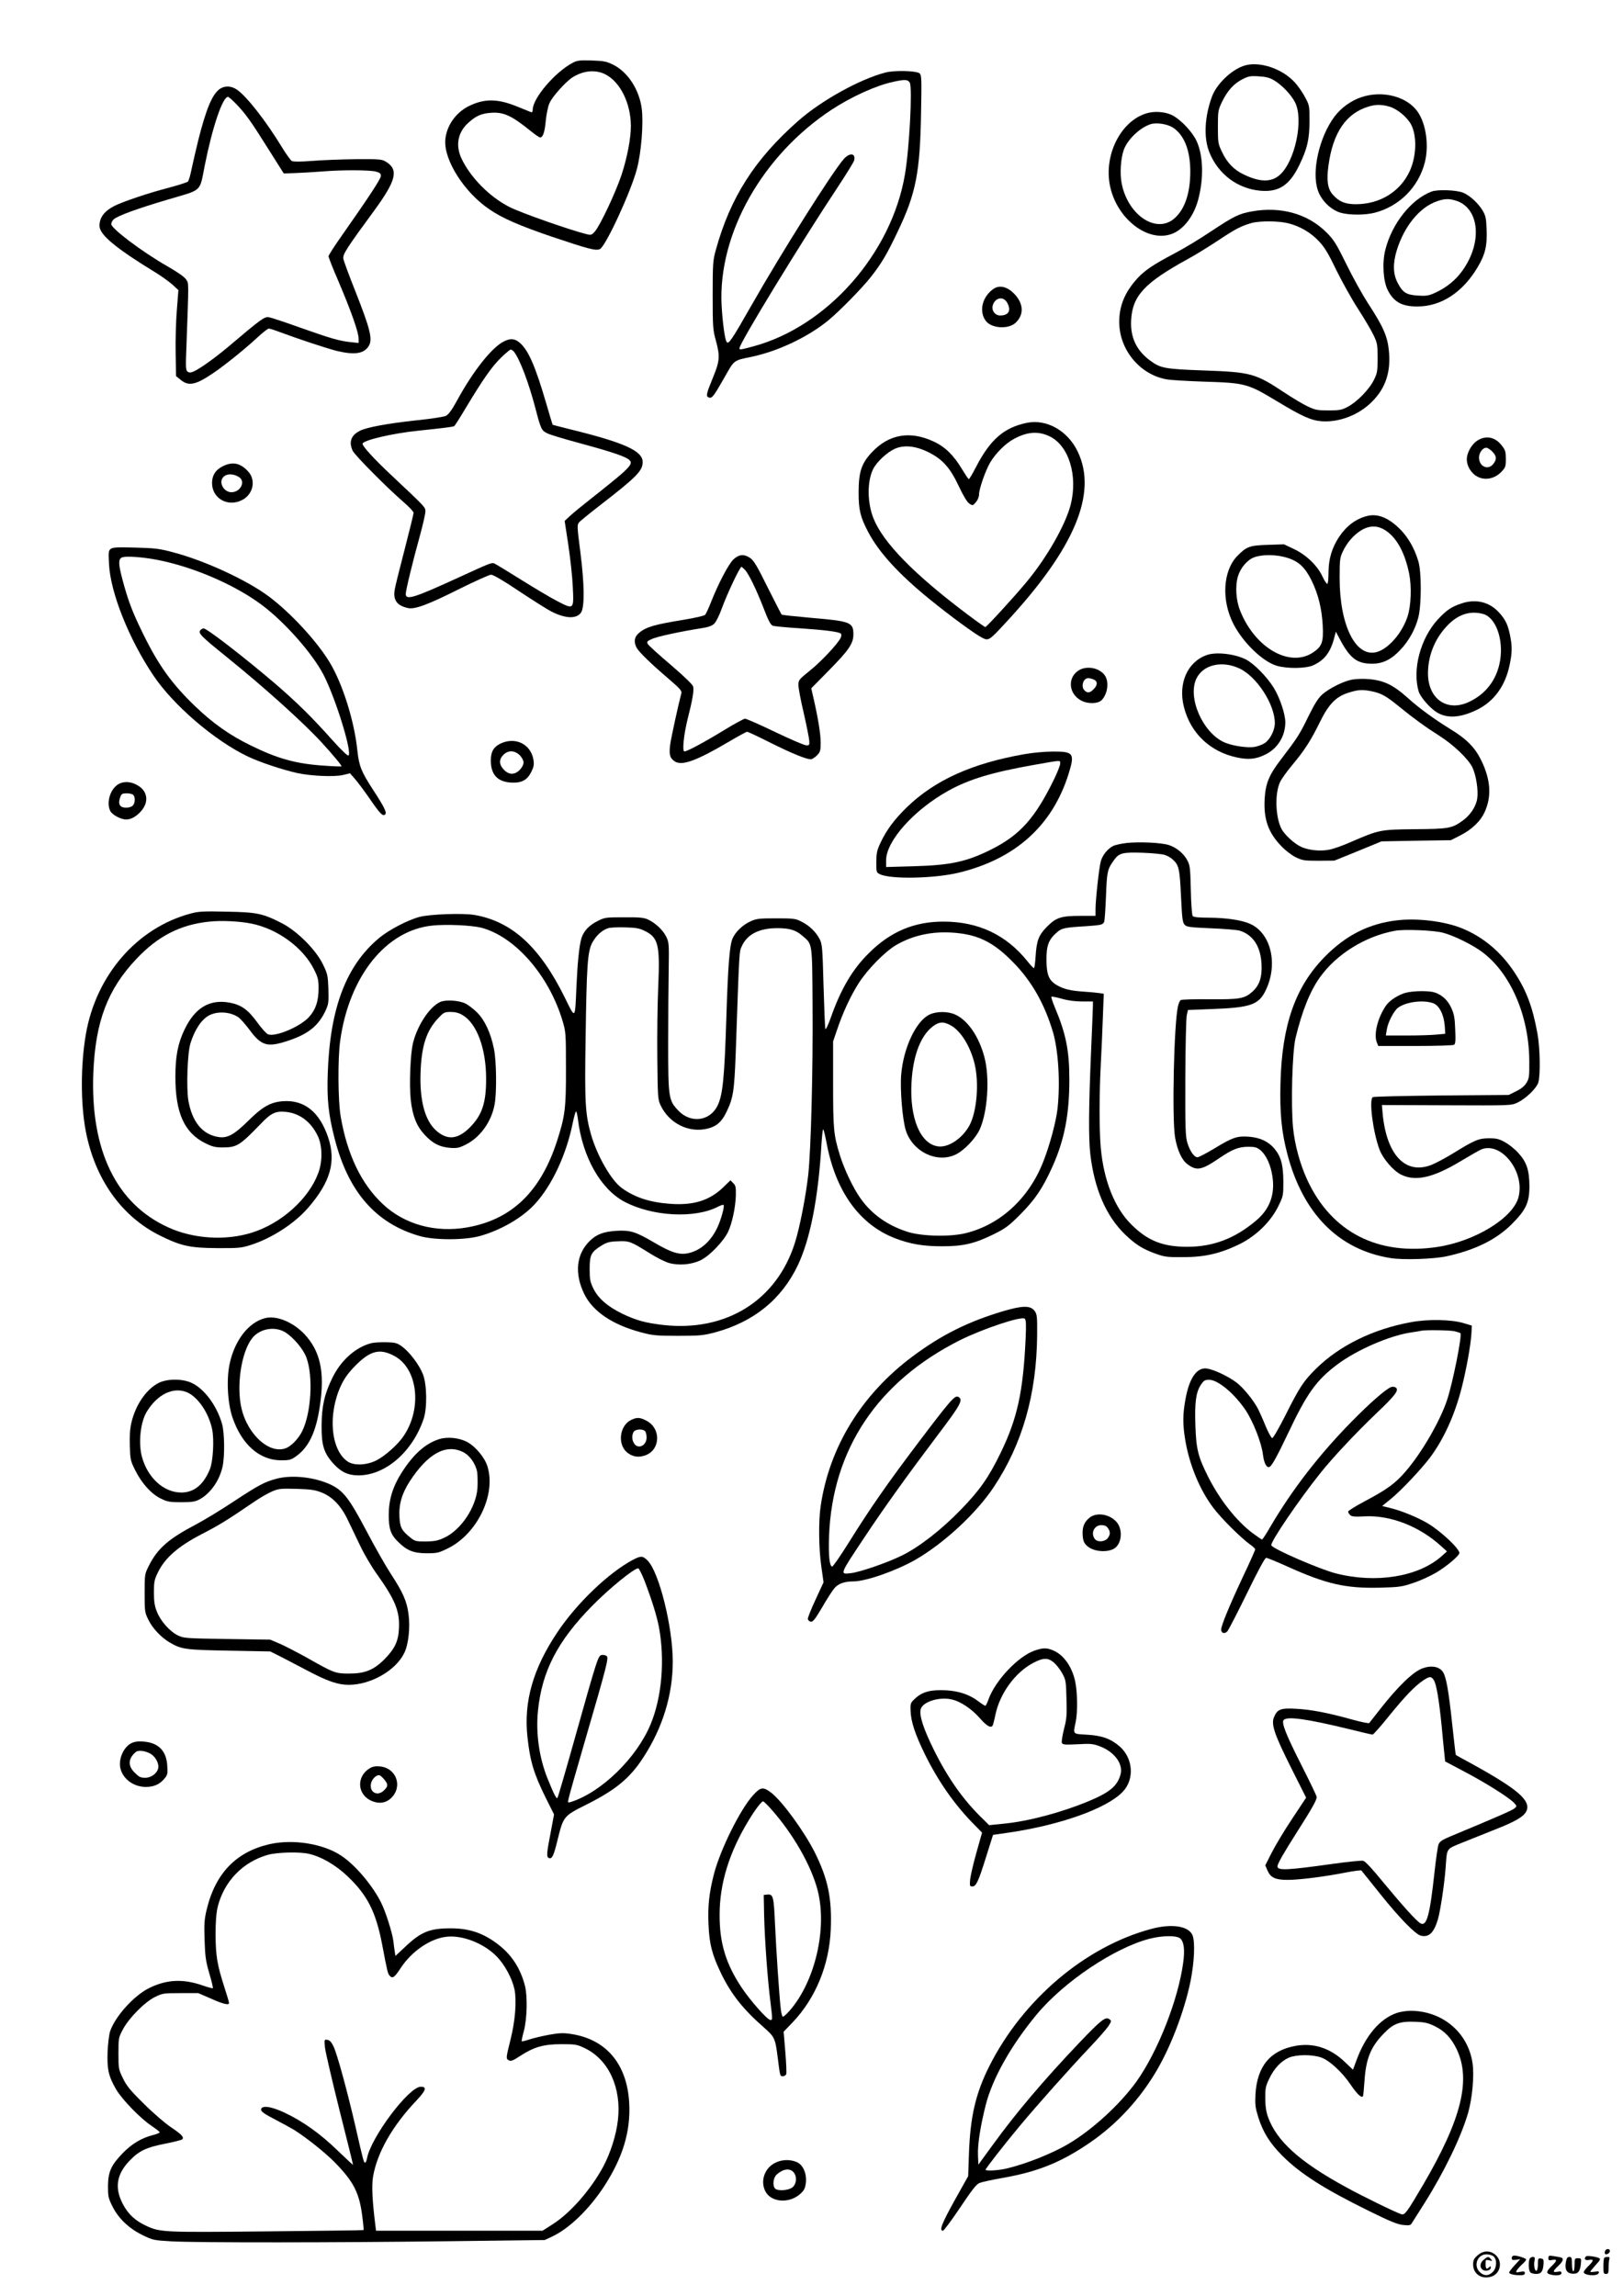 <?xml version="1.0" standalone="no"?>
<!DOCTYPE svg PUBLIC "-//W3C//DTD SVG 20010904//EN"
 "http://www.w3.org/TR/2001/REC-SVG-20010904/DTD/svg10.dtd">
<svg version="1.0" xmlns="http://www.w3.org/2000/svg"
 width="1240pt" height="1754pt" viewBox="0 0 1240 1754"
 preserveAspectRatio="xMidYMid meet">

<g transform="translate(0,1754) scale(0.1,-0.1)"
fill="#000000" stroke="none">
<path d="M4377 17061 c-135 -70 -307 -271 -307 -359 0 -15 -5 -22 -12 -19 -7
3 -52 21 -99 40 -154 64 -256 66 -376 7 -102 -50 -173 -153 -181 -260 -11
-154 146 -400 337 -529 99 -68 228 -124 471 -207 285 -96 341 -111 373 -97 44
20 238 440 283 612 34 128 51 351 37 461 -19 147 -108 282 -221 337 -49 24
-71 28 -162 31 -89 3 -111 0 -143 -17z m250 -90 c112 -58 192 -220 193 -392 0
-96 -27 -238 -71 -374 -43 -130 -161 -382 -203 -432 -23 -27 -30 -30 -59 -23
-119 28 -502 162 -593 208 -154 78 -300 226 -369 373 -46 100 -27 199 53 271
58 52 97 70 168 76 101 8 160 -19 310 -140 33 -27 64 -48 71 -48 21 0 35 40
43 130 5 49 17 108 28 132 22 51 127 167 179 199 83 51 175 59 250 20z"/>
<path d="M9499 17036 c-96 -34 -204 -139 -239 -233 -56 -151 -65 -311 -22
-422 66 -169 216 -283 393 -298 141 -12 223 43 298 200 59 123 75 192 76 332
0 118 -1 121 -35 184 -18 35 -53 84 -76 110 -100 110 -280 168 -395 127z m234
-109 c61 -36 132 -110 162 -170 66 -132 0 -447 -116 -552 -64 -58 -151 -58
-274 1 -76 35 -130 91 -168 172 -31 64 -32 73 -32 192 0 119 1 128 31 191 40
84 91 141 157 174 45 23 61 26 123 22 54 -3 83 -10 117 -30z"/>
<path d="M6765 16986 c-194 -50 -489 -213 -665 -368 -334 -294 -521 -587 -632
-991 -21 -75 -23 -104 -23 -342 0 -242 2 -266 24 -345 33 -123 31 -156 -23
-287 -50 -121 -54 -141 -31 -149 24 -10 37 7 116 146 82 144 69 135 214 165
204 44 429 151 585 279 85 70 262 251 324 331 82 104 123 174 205 347 139 290
170 450 178 903 5 267 4 292 -12 305 -24 20 -194 24 -260 6z m186 -78 c21 -40
-3 -501 -37 -700 -102 -604 -594 -1162 -1159 -1314 -103 -27 -105 -28 -105
-13 0 37 472 810 750 1229 66 100 123 192 126 205 13 54 -32 61 -77 13 -81
-88 -475 -711 -712 -1128 -148 -260 -172 -295 -186 -271 -14 22 -31 154 -38
281 -27 544 311 1144 842 1493 150 98 338 184 470 212 89 20 112 18 126 -7z"/>
<path d="M1677 16859 c-57 -43 -102 -152 -162 -389 -18 -74 -41 -173 -51 -220
-9 -47 -22 -90 -28 -97 -6 -6 -72 -27 -146 -47 -149 -38 -350 -106 -414 -138
-78 -39 -116 -89 -116 -153 0 -68 124 -171 432 -359 42 -26 98 -66 124 -89
l47 -43 -12 -154 c-7 -85 -11 -233 -9 -329 l3 -174 37 -30 c61 -49 115 -37
250 55 83 56 241 183 330 266 43 40 84 72 92 72 7 0 45 -12 82 -26 142 -53
362 -126 439 -145 131 -31 201 -22 239 33 36 51 18 127 -99 423 -48 120 -89
232 -92 249 -5 33 22 76 235 366 169 231 189 313 93 373 -34 21 -45 22 -231
21 -107 -1 -257 -7 -334 -13 -88 -7 -144 -7 -156 -1 -10 5 -46 56 -80 112
-120 196 -264 380 -338 432 -46 32 -96 33 -135 5z m124 -110 c73 -75 113 -130
247 -344 l120 -190 88 3 c49 2 141 7 204 12 153 13 366 12 413 -1 29 -8 37
-15 37 -33 0 -22 -95 -166 -298 -455 -56 -79 -102 -151 -102 -159 0 -8 36
-100 81 -203 92 -217 149 -378 149 -426 l0 -33 -57 6 c-90 9 -157 29 -386 110
-116 42 -226 78 -243 81 -33 5 -59 -13 -310 -226 -106 -89 -227 -175 -270
-191 -19 -8 -31 -7 -42 2 -13 11 -14 38 -8 183 19 520 19 487 -2 520 -12 19
-63 55 -138 98 -195 111 -434 291 -434 325 0 11 8 26 18 36 32 28 176 81 416
152 267 79 239 52 281 263 58 291 136 521 177 521 5 0 32 -23 59 -51z"/>
<path d="M10399 16797 c-77 -26 -153 -81 -202 -146 -118 -157 -178 -422 -128
-566 27 -78 98 -147 173 -170 66 -19 187 -19 261 0 188 49 333 194 382 381 34
129 11 297 -53 389 -82 119 -271 167 -433 112z m218 -72 c60 -18 135 -81 165
-138 45 -89 40 -242 -12 -355 -73 -157 -228 -252 -412 -252 -80 0 -129 20
-176 74 -39 44 -48 109 -32 224 34 247 133 395 303 447 56 18 103 18 164 0z"/>
<path d="M8783 16680 c-208 -43 -354 -314 -302 -562 53 -251 290 -434 474
-364 89 34 167 137 200 263 43 164 38 338 -14 448 -31 66 -112 153 -176 190
-46 27 -122 37 -182 25z m179 -115 c85 -56 131 -172 132 -330 1 -176 -46 -306
-132 -372 -139 -105 -346 40 -392 275 -15 75 -8 187 15 255 28 80 122 171 205
198 45 15 129 2 172 -26z"/>
<path d="M10938 16077 c-156 -59 -304 -245 -354 -446 -25 -99 -16 -240 19
-308 46 -90 109 -125 227 -124 181 0 346 108 460 301 57 96 73 163 68 284 -3
88 -7 107 -30 147 -33 55 -97 115 -147 136 -50 22 -196 27 -243 10z m183 -69
c182 -54 208 -318 53 -534 -51 -73 -123 -131 -208 -170 -51 -23 -67 -26 -133
-22 -90 6 -116 23 -155 98 -35 66 -37 148 -7 246 57 186 175 331 309 377 55
19 90 21 141 5z"/>
<path d="M9564 15925 c-97 -17 -136 -36 -311 -152 -83 -56 -209 -132 -280
-169 -160 -84 -226 -129 -281 -188 -103 -112 -147 -225 -140 -360 11 -205 171
-385 369 -415 35 -5 156 -12 269 -16 327 -10 341 -14 573 -154 186 -112 255
-143 336 -149 134 -9 282 48 382 148 106 105 147 230 130 394 -11 109 -44 183
-161 362 -39 60 -112 191 -161 291 -80 162 -97 190 -155 248 -142 142 -349
200 -570 160z m280 -91 c89 -23 168 -69 230 -134 45 -47 72 -91 135 -222 44
-89 119 -224 167 -298 48 -74 101 -164 118 -200 29 -60 31 -73 31 -175 0 -100
-2 -115 -28 -167 -35 -72 -129 -168 -199 -205 -47 -25 -63 -28 -148 -28 -86 0
-101 3 -160 31 -36 17 -113 63 -172 102 -227 151 -259 159 -617 172 -304 11
-333 17 -413 75 -105 77 -153 178 -146 309 10 187 102 286 438 470 58 32 162
96 231 142 129 86 171 107 249 130 64 18 211 17 284 -2z"/>
<path d="M7590 15333 c-85 -59 -112 -169 -60 -242 42 -60 174 -69 230 -16 62
59 61 139 -2 211 -56 63 -119 81 -168 47z m103 -102 c36 -61 15 -101 -52 -101
-38 0 -66 37 -57 74 15 61 79 77 109 27z"/>
<path d="M3850 14932 c-91 -44 -237 -228 -360 -455 -36 -66 -63 -103 -82 -113
-15 -8 -113 -23 -219 -34 -225 -24 -388 -54 -440 -81 -67 -34 -86 -86 -54
-153 17 -35 264 -284 388 -391 42 -36 77 -73 77 -82 0 -8 -31 -135 -69 -282
-38 -146 -73 -285 -76 -309 -12 -77 19 -119 103 -137 52 -11 152 26 393 147
119 59 228 108 241 108 16 0 97 -47 214 -126 104 -69 215 -139 246 -155 110
-56 194 -58 228 -7 27 43 25 215 -5 453 -27 211 -27 216 -9 237 11 11 78 66
149 121 291 225 335 270 335 338 0 85 -140 148 -555 250 -71 18 -131 33 -132
34 -2 1 -25 78 -52 171 -80 274 -134 398 -198 454 -39 34 -72 38 -123 12z m77
-79 c45 -58 112 -235 164 -433 41 -157 46 -168 88 -189 20 -11 124 -42 231
-71 223 -60 348 -100 385 -124 54 -35 37 -54 -249 -281 -83 -65 -169 -135
-191 -156 l-41 -38 28 -183 c15 -101 31 -244 34 -318 9 -178 9 -178 -118 -112
-51 26 -177 101 -279 165 -103 64 -194 120 -203 123 -20 8 -32 3 -276 -109
-338 -155 -400 -174 -400 -124 0 27 53 247 110 452 22 81 40 160 40 177 0 34
7 27 -260 278 -133 125 -220 220 -220 240 0 26 223 79 425 100 183 19 266 29
275 35 5 3 46 67 91 143 130 216 197 312 267 380 35 34 69 62 74 62 6 0 17 -8
25 -17z"/>
<path d="M7845 14310 c-175 -36 -280 -128 -389 -339 -26 -50 -50 -91 -54 -91
-4 0 -27 35 -52 76 -62 104 -128 170 -214 210 -182 86 -344 58 -475 -81 -80
-86 -101 -150 -101 -309 0 -130 13 -185 71 -296 82 -158 234 -324 471 -517
151 -123 348 -268 401 -294 50 -26 54 -23 184 118 523 564 700 985 547 1303
-76 160 -238 251 -389 220z m172 -102 c148 -69 220 -300 163 -524 -40 -155
-183 -405 -338 -591 -100 -120 -305 -343 -314 -343 -4 0 -64 42 -133 94 -411
309 -646 549 -721 735 -48 119 -50 281 -4 376 26 55 107 130 167 157 70 31
159 22 256 -26 108 -54 165 -117 233 -261 35 -75 63 -120 80 -132 26 -17 27
-16 50 11 14 16 24 40 24 59 0 42 49 182 85 244 43 72 118 147 185 182 99 53
182 59 267 19z"/>
<path d="M11300 14182 c-39 -19 -75 -67 -89 -118 -13 -47 4 -101 43 -140 59
-59 153 -54 216 11 32 33 35 41 35 99 0 54 -4 68 -29 100 -47 63 -112 81 -176
48z m101 -91 c34 -35 36 -59 8 -95 -40 -51 -109 -20 -109 49 0 37 28 75 56 75
8 0 29 -13 45 -29z"/>
<path d="M1701 13978 c-54 -27 -81 -69 -81 -128 0 -117 121 -186 229 -130 84
42 108 148 50 215 -60 68 -120 82 -198 43z m126 -83 c51 -34 10 -115 -59 -115
-56 0 -98 71 -65 112 24 31 78 33 124 3z"/>
<path d="M10447 13599 c-86 -21 -159 -75 -216 -160 -55 -83 -81 -170 -81 -275
0 -48 -4 -84 -10 -84 -5 0 -22 26 -37 58 -38 82 -124 164 -217 208 l-76 36
-122 -4 c-140 -4 -164 -13 -234 -84 -112 -115 -124 -342 -28 -525 75 -142 223
-284 330 -315 80 -23 219 -21 275 3 87 39 133 98 162 208 l13 50 41 -77 c72
-130 125 -168 236 -168 83 0 149 33 219 109 65 70 112 157 135 247 24 100 24
348 -1 428 -28 94 -74 175 -132 236 -88 92 -175 129 -257 109z m145 -115 c82
-57 142 -169 174 -325 20 -100 15 -246 -12 -328 -42 -128 -146 -247 -236 -272
-160 -43 -283 203 -283 566 0 135 2 155 23 199 32 71 86 132 145 167 66 38
126 36 189 -7z m-760 -204 c90 -27 138 -73 188 -173 52 -106 79 -216 86 -347
6 -123 -5 -157 -71 -202 -177 -122 -446 30 -560 317 -32 79 -39 188 -17 262
19 64 70 125 122 145 62 24 172 23 252 -2z"/>
<path d="M846 13347 c-17 -13 -18 -24 -13 -118 11 -215 151 -568 335 -843 152
-230 470 -503 726 -625 92 -44 265 -101 376 -126 107 -23 284 -31 351 -15 l53
13 36 -41 c20 -22 69 -88 109 -145 85 -124 106 -146 124 -128 14 14 -6 55 -96
193 -88 136 -104 177 -117 298 -23 222 -112 504 -208 665 -97 163 -299 382
-467 508 -167 125 -491 275 -732 338 -104 28 -138 32 -288 36 -138 4 -174 2
-189 -10z m401 -93 c267 -60 560 -190 756 -337 173 -130 383 -367 468 -530 91
-175 220 -590 192 -618 -6 -6 -53 39 -124 118 -154 173 -273 290 -437 431
-238 203 -521 422 -547 422 -7 0 -18 -7 -25 -15 -18 -21 9 -48 195 -198 295
-238 591 -505 731 -657 88 -96 158 -180 153 -184 -2 -2 -60 0 -129 5 -217 14
-358 53 -565 155 -160 78 -287 168 -422 297 -182 175 -283 316 -403 562 -81
165 -113 251 -156 414 -29 111 -30 146 -6 161 27 17 187 4 319 -26z"/>
<path d="M5606 13269 c-37 -32 -118 -186 -176 -334 -17 -44 -37 -85 -43 -92
-7 -7 -82 -24 -167 -38 -221 -36 -284 -54 -338 -100 -36 -30 -42 -68 -18 -113
18 -33 107 -120 244 -237 84 -72 102 -92 98 -109 -23 -87 -77 -334 -85 -389
-11 -79 -4 -108 34 -133 55 -36 164 3 415 151 69 41 132 75 138 75 7 0 88 -38
181 -85 160 -80 271 -125 306 -125 9 0 30 13 46 29 26 27 29 36 29 98 0 65
-19 185 -55 341 l-17 74 130 132 c159 161 192 210 192 281 0 91 -23 100 -318
125 -124 11 -227 22 -230 25 -3 3 -51 97 -107 208 -81 164 -106 206 -134 225
-47 31 -83 28 -125 -9z m85 -81 c30 -32 88 -152 144 -296 35 -92 53 -125 69
-132 12 -4 103 -13 201 -19 195 -13 305 -27 319 -41 6 -6 5 -18 -1 -32 -21
-45 -151 -184 -237 -252 -82 -66 -86 -71 -86 -109 0 -22 18 -119 41 -215 22
-97 41 -192 42 -211 2 -33 0 -36 -25 -34 -15 1 -122 47 -237 102 -116 56 -219
101 -229 101 -9 0 -83 -40 -164 -90 -151 -92 -278 -160 -299 -160 -18 0 -5
127 24 245 38 149 50 221 43 250 -4 16 -64 74 -171 166 -91 77 -170 149 -176
160 -9 17 -5 22 34 39 41 18 216 56 375 81 49 7 81 18 97 33 14 12 40 63 60
119 42 115 138 317 150 317 2 0 14 -10 26 -22z"/>
<path d="M11168 12931 c-78 -25 -117 -52 -182 -122 -133 -144 -197 -383 -147
-551 13 -43 86 -127 138 -159 77 -48 177 -43 301 16 134 63 223 184 256 347
20 94 20 143 2 230 -17 80 -35 116 -83 169 -73 81 -177 106 -285 70z m164 -81
c96 -27 156 -193 129 -356 -24 -144 -107 -254 -236 -315 -168 -80 -314 21
-315 216 0 132 49 259 140 358 85 93 179 125 282 97z"/>
<path d="M9219 12536 c-148 -53 -220 -218 -173 -399 51 -199 201 -340 404
-383 90 -19 146 -13 217 22 94 46 153 140 153 247 0 62 -41 185 -87 261 -52
85 -152 187 -215 219 -86 43 -228 59 -299 33z m248 -101 c134 -61 273 -275
273 -419 0 -54 -36 -125 -78 -153 -19 -12 -55 -25 -80 -29 -56 -8 -168 9 -227
35 -166 73 -284 343 -214 488 51 105 193 139 326 78z"/>
<path d="M8243 12420 c-89 -54 -80 -180 17 -231 51 -28 130 -26 158 4 47 50
57 145 20 192 -43 55 -136 71 -195 35z m111 -70 c33 -12 34 -43 1 -75 -28 -29
-47 -31 -69 -9 -30 30 -10 94 29 94 8 0 25 -4 39 -10z"/>
<path d="M10332 12349 c-64 -11 -172 -64 -229 -113 -31 -28 -57 -68 -107 -169
-67 -138 -83 -162 -207 -325 -94 -122 -120 -186 -127 -306 -8 -153 27 -255
126 -358 31 -33 79 -70 111 -86 52 -25 65 -27 176 -27 l120 1 180 73 180 74
265 5 265 4 69 35 c91 46 157 109 190 182 53 118 45 243 -25 389 -50 103 -112
166 -245 247 -118 73 -227 152 -314 230 -117 105 -188 139 -310 148 -36 3 -89
1 -118 -4z m150 -90 c72 -15 109 -36 207 -116 113 -92 203 -157 307 -223 108
-68 223 -178 254 -243 28 -60 46 -176 36 -238 -9 -60 -53 -126 -110 -167 -83
-60 -107 -64 -366 -66 -266 -3 -272 -4 -487 -97 -63 -28 -139 -55 -170 -60
-68 -13 -152 -4 -210 21 -52 23 -129 93 -153 140 -45 88 -51 264 -12 352 10
24 53 84 94 133 95 114 142 186 212 329 68 138 123 195 220 225 72 23 106 25
178 10z"/>
<path d="M3822 11859 c-52 -26 -72 -62 -72 -129 0 -107 51 -162 155 -168 80
-4 122 18 154 81 19 38 22 56 17 91 -19 122 -139 181 -254 125z m149 -88 c17
-18 29 -40 29 -56 0 -16 -12 -38 -29 -56 -40 -40 -83 -39 -122 2 -37 39 -38
78 -3 113 37 37 86 35 125 -3z"/>
<path d="M7826 11779 c-399 -70 -682 -198 -895 -403 -97 -94 -158 -176 -203
-272 -28 -59 -32 -80 -33 -149 0 -78 1 -80 28 -93 83 -40 416 -33 603 12 432
105 714 359 838 754 49 157 39 172 -120 171 -60 0 -158 -9 -218 -20z m274 -72
c0 -13 -21 -66 -46 -118 -146 -299 -260 -427 -481 -538 -188 -94 -311 -120
-590 -128 l-213 -6 0 51 c0 148 213 386 476 532 159 88 334 141 664 199 204
36 190 35 190 8z"/>
<path d="M910 11553 c-65 -34 -100 -139 -68 -207 13 -29 81 -66 122 -66 37 0
77 22 114 64 59 67 51 146 -17 191 -51 34 -107 40 -151 18z m108 -85 c17 -17
15 -64 -4 -82 -18 -19 -75 -21 -92 -4 -15 15 -15 38 -2 72 8 22 16 26 48 26
21 0 43 -5 50 -12z"/>
<path d="M8610 11101 c-42 -5 -90 -15 -107 -24 -42 -22 -80 -70 -93 -117 -13
-47 -40 -295 -40 -365 l0 -51 -112 0 c-151 0 -188 -12 -258 -82 -65 -66 -80
-105 -88 -230 -3 -45 -8 -84 -12 -87 -3 -2 -26 21 -50 52 -162 202 -375 303
-642 303 -224 0 -404 -76 -569 -240 -125 -123 -213 -272 -290 -489 -20 -58
-40 -99 -43 -91 -3 8 -9 157 -14 330 -8 293 -10 318 -30 357 -28 54 -78 103
-139 133 -44 23 -59 25 -193 25 -130 0 -150 -2 -196 -23 -60 -27 -117 -82
-138 -133 -22 -53 -34 -210 -46 -584 -15 -486 -28 -613 -70 -695 -59 -115
-203 -132 -296 -35 -76 79 -79 98 -79 515 0 201 2 456 4 567 3 192 2 205 -19
248 -24 49 -81 104 -139 131 -29 14 -63 18 -183 17 -141 0 -148 -1 -203 -29
-65 -32 -107 -78 -123 -132 -17 -56 -30 -189 -38 -370 -11 -253 -7 -249 -87
-86 -191 389 -404 585 -692 635 -89 15 -339 6 -420 -15 -90 -24 -232 -98 -307
-160 -253 -210 -377 -535 -394 -1036 -7 -194 5 -312 52 -495 104 -409 315
-651 651 -747 111 -32 341 -32 458 0 160 44 326 140 422 245 131 143 240 377
289 620 10 48 21 87 25 87 4 0 10 -26 14 -57 35 -292 175 -539 360 -635 212
-110 531 -127 708 -37 21 11 41 18 45 15 9 -10 -18 -110 -47 -172 -49 -104
-124 -172 -215 -195 -72 -18 -133 0 -269 80 -143 84 -182 95 -290 89 -97 -7
-148 -26 -200 -76 -105 -101 -120 -251 -42 -409 65 -131 214 -232 431 -290 90
-24 115 -27 284 -27 168 0 194 3 282 26 296 80 508 251 633 512 95 199 157
515 181 924 4 68 10 119 14 115 4 -4 15 -51 25 -103 69 -370 251 -624 524
-729 115 -44 213 -61 359 -61 161 0 247 20 392 91 93 46 116 63 206 153 113
114 171 200 246 367 91 204 128 396 128 664 0 219 -26 349 -110 548 -18 43
-30 80 -27 83 3 3 39 -4 79 -15 48 -14 104 -21 156 -21 l82 0 0 -32 c0 -18 -7
-186 -15 -373 -17 -400 -19 -636 -5 -760 31 -267 121 -476 267 -616 79 -76
135 -111 236 -147 64 -23 87 -26 207 -25 165 0 284 28 430 99 127 63 238 171
296 289 38 78 39 81 39 190 -1 129 -18 191 -70 253 -46 53 -107 82 -193 89
-89 7 -125 -5 -266 -91 -60 -36 -117 -66 -127 -66 -25 0 -57 45 -77 109 -15
50 -17 105 -16 496 1 242 6 458 11 480 l9 40 181 7 c296 11 359 32 412 141 98
199 43 438 -118 510 -65 29 -182 46 -312 47 -81 0 -120 4 -127 13 -5 7 -12 93
-14 197 -4 166 -6 189 -26 227 -27 52 -83 99 -142 118 -56 18 -220 26 -320 16z
m290 -92 c19 -6 46 -21 58 -33 49 -43 55 -70 65 -281 8 -171 12 -203 28 -219
15 -17 40 -20 201 -27 101 -4 199 -12 219 -18 101 -31 159 -118 167 -250 6
-102 -14 -166 -68 -215 -61 -55 -98 -61 -330 -59 -113 1 -211 -2 -218 -6 -8
-4 -17 -26 -22 -47 -31 -134 -47 -861 -22 -1004 17 -96 51 -171 93 -202 71
-54 109 -47 240 42 106 72 151 90 229 90 49 0 64 -5 90 -26 45 -38 79 -114 92
-203 20 -138 -22 -250 -129 -338 -161 -135 -326 -197 -523 -197 -185 0 -302
46 -426 170 -128 126 -212 338 -234 588 -12 139 -12 397 0 631 5 99 13 262 16
362 l7 182 -34 5 c-19 3 -72 8 -119 11 -103 7 -152 19 -206 50 -61 36 -78 79
-79 195 0 108 17 153 79 207 37 33 57 38 226 48 113 8 126 11 136 33 4 9 10
98 14 197 7 189 10 205 64 279 37 50 66 57 216 52 74 -3 151 -10 170 -17z
m-5225 -555 c257 -66 517 -361 622 -709 26 -88 27 -95 27 -365 1 -303 -7 -365
-66 -549 -125 -392 -347 -607 -689 -667 -243 -42 -477 22 -643 177 -165 154
-272 376 -323 669 -21 120 -23 445 -4 580 69 494 351 845 706 880 107 11 296
2 370 -16z m1251 -25 c104 -51 117 -106 103 -426 -6 -131 -9 -377 -7 -548 3
-292 4 -313 24 -356 65 -140 217 -216 361 -180 68 17 107 52 142 124 53 109
61 160 72 452 28 801 26 770 46 816 41 92 133 139 271 139 94 0 142 -14 192
-58 78 -66 75 -46 78 -522 4 -505 -12 -1110 -33 -1305 -19 -166 -64 -398 -101
-516 -138 -442 -526 -685 -1009 -630 -136 16 -204 35 -311 86 -111 54 -184
117 -221 193 -24 50 -28 69 -28 149 0 107 11 129 90 178 41 25 61 31 125 33
87 4 96 1 245 -92 49 -31 114 -64 144 -73 76 -22 174 -14 245 21 68 33 174
144 209 217 31 67 56 184 59 278 1 62 -1 75 -20 93 l-21 22 -60 -58 c-103 -97
-223 -134 -397 -122 -157 11 -272 48 -372 120 -80 56 -189 245 -236 408 -44
154 -50 245 -42 728 8 575 15 672 52 741 30 54 74 94 121 109 15 5 74 8 129 6
83 -2 110 -7 150 -27z m2411 -19 c156 -20 266 -80 403 -220 143 -145 242 -321
306 -538 40 -140 55 -381 34 -578 -10 -98 -62 -290 -111 -412 -111 -280 -331
-480 -596 -543 -119 -28 -331 -23 -438 11 -154 49 -274 134 -360 255 -55 76
-124 221 -158 330 -48 155 -52 199 -52 545 l0 325 29 85 c45 135 108 270 170
365 67 103 197 235 279 284 143 84 309 115 494 91z"/>
<path d="M3363 9886 c-80 -36 -173 -176 -207 -311 -21 -82 -30 -319 -18 -435
14 -124 43 -199 105 -267 62 -67 114 -94 194 -101 54 -4 70 -1 118 23 112 54
200 176 224 309 17 90 14 333 -5 424 -25 122 -70 219 -128 277 -28 28 -69 59
-91 70 -52 24 -150 30 -192 11z m171 -100 c108 -63 179 -253 180 -481 1 -188
-30 -282 -124 -377 -93 -93 -173 -100 -259 -23 -85 77 -125 229 -118 440 7
204 44 320 133 415 44 47 50 50 97 50 35 0 63 -7 91 -24z"/>
<path d="M7104 9791 c-104 -47 -202 -254 -219 -462 -9 -111 10 -341 35 -422
52 -166 242 -257 386 -184 63 32 148 122 179 189 61 135 78 395 36 553 -41
156 -127 282 -223 325 -55 25 -140 26 -194 1z m155 -81 c79 -40 154 -160 187
-296 35 -145 18 -357 -36 -465 -53 -102 -162 -177 -243 -166 -136 18 -218 217
-203 487 12 219 77 378 181 442 38 23 66 23 114 -2z"/>
<path d="M1454 10561 c-408 -110 -720 -470 -798 -921 -40 -233 -41 -528 -1
-739 70 -368 275 -656 571 -801 158 -78 226 -93 434 -94 157 -1 183 1 250 22
165 52 340 165 446 288 169 196 213 351 151 536 -66 195 -182 288 -346 276
-94 -7 -156 -42 -265 -150 -105 -104 -157 -133 -223 -124 -124 17 -205 114
-234 280 -16 96 -7 363 16 436 33 106 85 184 145 215 65 33 162 26 223 -17 15
-11 52 -53 83 -94 91 -124 137 -137 298 -83 150 50 227 112 281 224 25 55 27
65 24 170 -4 105 -6 115 -43 191 -54 110 -195 251 -311 311 -148 76 -193 85
-425 89 -178 4 -214 2 -276 -15z m466 -76 c201 -40 398 -185 480 -352 29 -58
34 -78 34 -143 0 -100 -24 -167 -78 -224 -72 -73 -252 -148 -308 -127 -12 4
-50 46 -83 92 -70 96 -121 133 -210 150 -153 28 -265 -38 -345 -205 -51 -106
-70 -205 -70 -361 0 -277 68 -428 229 -508 55 -27 76 -32 136 -32 105 1 127
15 284 177 80 85 116 102 192 95 108 -10 196 -76 248 -187 35 -74 36 -196 1
-285 -74 -195 -280 -379 -503 -450 -201 -64 -450 -49 -643 40 -397 181 -594
590 -571 1180 16 392 109 638 330 871 164 174 337 262 557 284 91 10 232 3
320 -15z"/>
<path d="M10675 10510 c-217 -25 -392 -114 -555 -280 -224 -229 -326 -520
-337 -965 -6 -224 8 -371 52 -538 119 -457 391 -733 788 -797 95 -16 333 -8
432 14 216 48 374 126 491 241 113 112 139 168 139 295 -1 123 -21 183 -85
253 -26 29 -72 66 -102 82 -45 25 -64 30 -123 30 -79 -1 -106 -12 -278 -118
-54 -33 -124 -70 -155 -83 -199 -82 -346 67 -378 384 l-6 71 493 -2 c491 -2
494 -2 542 20 62 29 143 106 159 151 18 52 15 266 -6 379 -36 198 -83 325
-173 462 -104 159 -242 275 -406 341 -133 53 -337 78 -492 60z m350 -95 c84
-22 228 -93 303 -150 214 -162 353 -484 356 -825 1 -125 -1 -138 -22 -172 -15
-25 -41 -46 -79 -64 l-56 -28 -512 -4 c-282 -3 -519 -8 -527 -13 -30 -19 2
-269 52 -401 25 -68 104 -160 163 -190 109 -55 244 -26 455 101 70 42 140 82
155 89 154 68 341 -168 288 -365 -43 -158 -333 -335 -618 -378 -455 -69 -808
112 -993 507 -57 122 -98 272 -111 405 -17 178 -6 576 19 683 49 204 110 358
186 464 127 178 348 315 574 356 69 13 297 4 367 -15z"/>
<path d="M10738 9956 c-54 -15 -121 -58 -147 -95 -64 -91 -97 -220 -72 -283
l11 -28 282 0 c156 0 289 4 297 9 11 7 13 32 9 117 -3 90 -9 119 -30 165 -27
59 -69 98 -127 118 -44 14 -163 13 -223 -3z m211 -79 c46 -16 82 -86 89 -172
l4 -62 -68 -6 c-38 -4 -140 -7 -227 -7 l-159 0 7 43 c8 56 54 145 86 169 60
45 191 62 268 35z"/>
<path d="M7670 7526 c-273 -81 -476 -182 -700 -349 -388 -290 -634 -691 -700
-1142 -17 -114 -15 -321 5 -461 l17 -121 -61 -132 c-34 -73 -61 -140 -59 -149
2 -9 12 -18 23 -20 16 -2 34 21 87 111 36 63 78 128 93 145 29 35 77 52 144
52 97 0 327 81 476 166 218 126 464 354 597 554 219 329 328 709 332 1162 1
145 -1 159 -20 185 -31 41 -90 41 -234 -1z m166 -211 c-19 -407 -63 -609 -190
-871 -91 -188 -160 -287 -305 -436 -151 -156 -323 -289 -456 -353 -111 -54
-315 -124 -384 -132 -86 -10 -88 -14 99 267 153 231 332 480 557 778 187 247
204 280 164 302 -26 13 -60 -26 -303 -347 -239 -316 -373 -509 -530 -761 -66
-106 -125 -191 -131 -189 -20 6 -28 88 -23 232 25 663 371 1181 999 1497 174
87 470 186 496 165 10 -9 12 -40 7 -152z"/>
<path d="M2025 7471 c-126 -32 -233 -170 -271 -351 -25 -120 -15 -301 23 -410
71 -206 206 -324 370 -325 63 0 76 3 114 30 98 69 154 186 183 386 39 259 3
420 -120 550 -89 92 -213 142 -299 120z m156 -109 c63 -41 136 -127 160 -192
53 -142 37 -425 -33 -564 -24 -49 -73 -102 -110 -122 -124 -65 -303 86 -353
298 -40 171 -2 427 80 534 58 76 176 96 256 46z"/>
<path d="M10779 7440 c-286 -52 -542 -177 -721 -352 -98 -97 -127 -140 -234
-353 -50 -99 -96 -180 -104 -180 -7 0 -29 41 -50 90 -20 50 -46 108 -57 130
-36 70 -114 165 -167 205 -61 46 -168 97 -224 106 -78 12 -137 -73 -166 -241
-20 -112 -20 -185 -1 -302 31 -189 110 -382 215 -521 60 -80 212 -231 282
-281 21 -14 38 -31 38 -36 0 -6 -42 -101 -94 -210 -105 -224 -166 -373 -166
-403 0 -27 25 -35 46 -15 9 9 76 139 150 290 88 180 138 273 148 273 9 0 84
-31 168 -69 293 -132 440 -165 698 -159 154 4 172 7 260 37 52 17 130 53 174
79 79 47 176 129 176 149 0 33 -138 163 -236 223 -74 45 -199 97 -282 118
l-72 18 70 57 c79 65 228 224 295 312 106 142 191 329 244 540 35 138 68 323
73 409 l3 60 -60 18 c-92 29 -274 33 -406 8z m334 -69 c21 -5 41 -12 45 -15
14 -15 -59 -382 -103 -513 -55 -163 -193 -400 -315 -542 -79 -92 -142 -138
-308 -226 -72 -38 -132 -75 -132 -82 0 -6 7 -18 15 -26 12 -12 34 -14 112 -10
196 10 417 -76 583 -227 l45 -41 -45 -40 c-177 -154 -497 -206 -803 -128 -123
31 -487 189 -494 215 -8 25 215 352 373 549 97 122 271 307 432 461 143 136
171 174 147 194 -8 6 -23 9 -35 5 -38 -12 -163 -121 -306 -267 -247 -252 -452
-517 -618 -800 -31 -54 -60 -98 -64 -98 -4 0 -37 23 -75 51 -120 91 -248 252
-337 429 -76 151 -91 210 -97 390 -6 177 4 255 42 312 22 33 30 38 64 38 66 0
192 -105 277 -231 59 -89 122 -249 133 -340 9 -71 30 -107 53 -93 18 12 60 89
135 247 148 314 219 414 384 537 146 108 386 213 549 240 41 6 82 13 90 15 36
7 218 4 253 -4z"/>
<path d="M2837 7280 c-118 -30 -232 -130 -297 -264 -61 -123 -82 -218 -83
-366 -1 -149 17 -209 89 -289 59 -65 113 -91 192 -91 206 0 413 179 498 430
29 84 26 265 -5 343 -28 72 -102 169 -159 211 -39 28 -52 31 -120 33 -43 1
-94 -2 -115 -7z m176 -98 c180 -96 214 -403 69 -614 -45 -66 -143 -152 -209
-185 -77 -37 -172 -40 -220 -5 -128 91 -149 365 -46 582 27 56 55 94 112 152
112 112 184 129 294 70z"/>
<path d="M1210 6975 c-93 -48 -175 -168 -206 -302 -11 -47 -15 -102 -12 -178
3 -104 5 -114 41 -186 50 -100 122 -180 195 -216 51 -25 68 -28 157 -28 84 0
107 4 140 22 82 44 151 142 175 248 18 80 16 260 -4 330 -41 140 -135 266
-231 311 -71 34 -191 33 -255 -1z m218 -70 c83 -35 167 -157 193 -284 16 -78
7 -243 -17 -303 -49 -120 -121 -179 -219 -179 -134 0 -258 113 -301 274 -28
107 -11 267 39 346 81 131 201 189 305 146z"/>
<path d="M4821 6693 c-87 -43 -105 -184 -31 -247 44 -36 92 -43 148 -20 109
46 111 204 2 261 -51 27 -73 28 -119 6z m107 -85 c7 -7 12 -29 12 -49 0 -61
-63 -92 -94 -47 -18 26 -20 61 -6 89 12 22 68 27 88 7z"/>
<path d="M3353 6546 c-104 -34 -194 -114 -283 -253 -69 -108 -100 -208 -100
-326 0 -108 16 -152 76 -209 64 -63 116 -83 215 -83 79 0 91 3 162 38 222 110
367 407 302 623 -20 68 -90 153 -154 188 -63 34 -153 43 -218 22z m183 -97
c53 -25 100 -93 110 -156 3 -25 4 -78 2 -119 -10 -147 -126 -322 -255 -381
-48 -22 -73 -27 -140 -28 -76 0 -84 2 -119 31 -65 52 -78 77 -82 155 -6 97 19
182 79 274 137 211 275 287 405 224z"/>
<path d="M2111 6244 c-89 -24 -135 -48 -325 -173 -99 -66 -230 -145 -291 -177
-207 -109 -291 -182 -357 -313 -33 -66 -33 -67 -33 -211 0 -139 1 -147 28
-202 32 -66 98 -136 163 -174 90 -53 117 -57 454 -63 l315 -6 80 -40 c44 -23
136 -71 205 -107 151 -80 232 -108 314 -108 169 0 361 110 425 244 32 65 46
195 32 297 -13 99 -42 164 -137 310 -38 58 -121 204 -184 324 -132 250 -177
308 -273 354 -123 58 -298 77 -416 45z m344 -104 c83 -32 151 -102 202 -210
23 -47 66 -137 96 -200 30 -63 87 -160 127 -215 138 -194 175 -282 168 -414
-4 -98 -32 -156 -112 -237 -83 -82 -148 -108 -271 -108 -103 0 -115 5 -325
124 -69 38 -159 85 -200 103 l-75 32 -330 5 c-320 5 -331 6 -377 28 -62 31
-131 109 -159 180 -18 44 -23 78 -23 148 0 82 3 97 32 156 53 108 155 197 331
288 134 69 202 111 404 249 42 29 103 64 135 78 52 22 67 23 187 20 106 -3
141 -8 190 -27z"/>
<path d="M8322 5945 c-41 -34 -55 -75 -50 -137 4 -42 11 -57 36 -79 54 -48
178 -51 221 -5 46 49 45 144 -1 193 -55 59 -153 73 -206 28z m142 -77 c21 -29
20 -51 -2 -79 -24 -28 -79 -31 -98 -4 -33 45 -3 105 51 105 24 0 39 -7 49 -22z"/>
<path d="M4834 5624 c-184 -98 -428 -331 -576 -553 -186 -278 -258 -531 -228
-801 20 -184 48 -277 137 -458 l66 -132 -26 -139 c-31 -159 -33 -187 -13 -194
24 -9 36 16 65 135 46 185 46 185 219 272 226 113 335 203 437 361 148 227
225 478 225 733 0 263 -104 681 -191 770 -38 39 -52 39 -115 6z m91 -161 c57
-150 92 -264 109 -350 47 -252 23 -539 -64 -746 -107 -257 -377 -519 -609
-592 -23 -7 -24 -6 -17 25 3 18 60 219 126 445 166 570 182 631 165 645 -8 6
-24 10 -37 8 -28 -4 -34 -23 -204 -628 -70 -250 -131 -459 -135 -464 -8 -9
-27 28 -76 149 -64 160 -90 345 -73 515 30 303 149 534 416 805 131 133 318
285 350 285 6 0 28 -44 49 -97z"/>
<path d="M7903 4931 c-124 -43 -300 -229 -351 -373 -9 -26 -20 -48 -24 -48 -4
0 -28 15 -53 34 -65 50 -146 78 -244 84 -114 6 -179 -9 -233 -57 -42 -38 -43
-40 -41 -99 2 -81 35 -181 109 -332 99 -201 220 -375 357 -517 l80 -82 -43
-153 c-24 -84 -45 -177 -48 -205 -4 -49 -3 -53 17 -53 29 0 46 37 106 229 l52
165 119 17 c395 58 749 184 871 311 92 95 81 256 -22 347 -68 59 -137 84 -250
90 -113 7 -107 0 -86 100 15 75 13 223 -4 305 -23 110 -84 199 -160 235 -54
25 -84 26 -152 2z m148 -90 c19 -16 48 -53 64 -82 28 -51 30 -61 33 -197 4
-124 1 -154 -19 -230 -12 -49 -20 -96 -16 -105 5 -14 20 -16 119 -11 101 6
119 4 172 -16 112 -43 179 -135 157 -215 -24 -88 -83 -137 -244 -204 -207 -86
-459 -153 -642 -171 l-118 -12 -39 39 c-154 147 -273 314 -384 538 -78 158
-112 261 -100 308 14 56 138 97 234 76 69 -14 157 -73 221 -147 50 -57 82 -75
95 -53 3 5 13 42 21 82 34 164 153 326 290 397 76 40 111 40 156 3z"/>
<path d="M10868 4796 c-70 -25 -186 -136 -323 -311 -43 -55 -81 -103 -84 -107
-4 -4 -63 8 -131 27 -187 52 -313 76 -427 82 -117 7 -144 -3 -169 -63 -24 -56
2 -131 130 -387 l115 -229 -108 -163 c-60 -90 -130 -207 -156 -259 l-48 -95
18 -42 c24 -53 61 -69 154 -69 86 0 278 24 436 55 66 13 123 20 126 17 4 -4
69 -86 146 -182 147 -183 266 -305 308 -316 62 -15 100 21 131 125 19 65 50
273 59 396 11 151 2 138 123 188 59 24 174 70 255 102 154 60 220 99 239 140
37 81 -66 169 -432 370 -58 31 -106 58 -107 59 -2 1 -14 108 -28 237 -27 255
-46 359 -70 396 -28 43 -88 54 -157 29z m86 -89 c20 -29 41 -153 61 -357 8
-91 18 -187 21 -215 l5 -50 151 -80 c165 -87 340 -198 376 -237 22 -24 22 -25
4 -41 -16 -15 -145 -71 -494 -216 -58 -25 -79 -38 -87 -59 -6 -15 -20 -110
-31 -212 -36 -331 -59 -417 -107 -392 -30 16 -137 135 -285 314 -83 102 -137
160 -153 164 -14 3 -123 -8 -243 -25 -335 -47 -412 -51 -412 -18 0 20 47 102
156 273 108 170 144 234 144 257 0 7 -51 114 -114 238 -121 239 -158 331 -138
351 29 29 181 7 502 -71 91 -23 170 -41 177 -41 6 0 63 64 126 143 122 150
197 228 261 271 48 32 61 32 80 3z"/>
<path d="M1003 4224 c-61 -31 -101 -126 -82 -196 21 -80 101 -137 192 -138 61
0 106 19 141 61 26 30 28 38 24 100 -6 116 -69 179 -188 186 -37 3 -65 -2 -87
-13z m148 -81 c33 -20 59 -63 59 -98 0 -43 -50 -85 -100 -85 -36 0 -48 6 -81
39 -54 53 -50 110 10 159 19 15 73 8 112 -15z"/>
<path d="M2822 4031 c-99 -63 -93 -195 11 -245 58 -27 112 -21 153 17 94 87
44 233 -85 244 -34 3 -54 -1 -79 -16z m112 -82 c32 -38 33 -53 1 -84 -49 -50
-113 -18 -101 49 6 34 37 66 62 66 7 0 24 -14 38 -31z"/>
<path d="M5754 3827 c-98 -107 -250 -414 -299 -601 -37 -144 -48 -245 -42
-384 6 -152 28 -235 97 -378 77 -158 168 -273 327 -412 80 -70 86 -82 104
-222 19 -151 18 -150 40 -150 11 0 22 7 26 16 3 8 0 85 -7 170 l-13 154 70 73
c174 183 279 438 290 707 10 240 -21 388 -123 592 -82 162 -248 389 -332 454
-62 47 -81 44 -138 -19z m130 -98 c172 -191 313 -436 363 -629 75 -292 -20
-697 -214 -919 -25 -28 -48 -49 -53 -46 -4 3 -11 26 -14 53 -11 82 -36 459
-45 659 -9 207 -14 226 -60 221 l-26 -3 3 -155 c4 -176 26 -489 48 -660 17
-141 17 -140 0 -140 -23 0 -152 146 -221 249 -120 182 -168 339 -167 556 0
238 74 478 224 723 47 78 96 142 108 142 4 0 29 -23 54 -51z"/>
<path d="M2070 3455 c-262 -56 -424 -222 -491 -502 -18 -75 -20 -109 -16 -233
4 -124 9 -161 36 -254 18 -60 30 -111 27 -113 -2 -3 -39 7 -82 22 -148 51
-273 44 -406 -22 -115 -58 -255 -212 -296 -327 -8 -23 -17 -93 -20 -157 -5
-135 7 -189 65 -289 46 -78 184 -221 271 -279 34 -23 62 -45 62 -49 0 -5 -23
-14 -51 -21 -89 -23 -162 -67 -233 -140 -88 -92 -110 -141 -111 -251 0 -77 3
-92 33 -152 45 -92 124 -168 228 -220 82 -40 87 -41 222 -49 190 -11 1274 -10
2135 1 l719 9 51 24 c133 61 283 205 400 382 145 222 207 425 194 644 -17 296
-177 484 -444 524 -59 9 -89 8 -168 -6 -53 -10 -121 -26 -151 -36 -30 -10 -56
-16 -58 -14 -2 2 5 39 17 81 24 94 28 261 8 342 -33 130 -99 234 -199 312
-114 90 -223 128 -369 128 -161 0 -227 -27 -348 -142 l-74 -69 -5 33 c-3 18
-8 56 -11 83 -9 66 -60 226 -95 295 -68 133 -197 285 -303 355 -135 90 -360
127 -537 90z m290 -76 c94 -21 204 -85 294 -170 153 -145 218 -273 266 -524
39 -205 42 -220 57 -237 22 -24 37 -14 84 58 84 129 229 228 354 240 120 12
279 -50 376 -147 64 -64 121 -169 140 -256 17 -86 6 -237 -30 -381 -36 -145
-37 -148 -12 -161 14 -8 32 -1 85 34 106 69 179 90 316 90 109 0 118 -2 181
-32 180 -88 278 -302 250 -547 -13 -116 -56 -250 -112 -356 -95 -176 -250
-353 -384 -439 l-80 -51 -636 0 -636 0 -6 48 c-23 187 -28 295 -17 364 31 184
148 390 334 585 71 76 79 103 31 103 -91 0 -381 -386 -411 -547 -3 -18 -10
-33 -15 -33 -10 0 -14 17 -73 275 -62 269 -141 560 -169 615 -15 32 -29 46
-46 48 -24 4 -24 3 -18 -60 4 -34 54 -250 111 -478 58 -228 104 -415 103 -417
-1 -1 -55 50 -120 112 -130 126 -263 221 -403 287 -103 49 -179 58 -179 23 0
-15 25 -33 106 -75 58 -30 123 -66 145 -79 95 -60 232 -169 310 -247 147 -150
191 -236 213 -423 7 -52 10 -95 9 -96 -2 -2 -336 -6 -743 -10 -799 -8 -811 -7
-921 44 -81 38 -134 87 -174 162 -66 124 -51 228 49 333 73 76 126 102 273
131 67 13 125 28 130 33 16 16 -3 37 -85 92 -46 31 -138 110 -208 180 -104
102 -133 138 -160 195 -33 67 -34 74 -34 190 0 118 1 121 35 185 47 87 167
208 245 246 57 28 66 29 195 29 l135 0 97 -42 c96 -43 138 -52 138 -33 0 6
-16 59 -35 118 -56 174 -67 242 -68 402 0 102 5 165 16 213 48 194 190 343
382 398 69 20 244 25 315 8z"/>
<path d="M8794 2805 c-503 -135 -980 -540 -1236 -1049 -104 -207 -145 -385
-155 -665 l-6 -174 -104 -186 c-98 -177 -119 -231 -89 -231 7 0 66 79 131 176
91 136 124 179 149 189 17 7 98 25 180 39 253 45 423 111 623 242 216 140 396
326 533 549 118 191 227 474 276 711 29 147 36 300 15 351 -29 71 -160 91
-317 48z m225 -74 c27 -27 34 -86 21 -182 -38 -284 -194 -680 -357 -909 -126
-175 -335 -367 -519 -476 -126 -75 -327 -154 -474 -189 -64 -15 -160 -20 -160
-9 0 9 142 192 265 339 137 164 378 434 534 599 61 64 123 135 138 157 26 40
26 42 9 55 -30 21 -62 -4 -231 -181 -271 -285 -482 -534 -657 -775 l-113 -155
-3 70 c-4 81 18 222 59 385 51 202 193 455 388 690 208 251 592 509 862 580
101 26 212 27 238 1z"/>
<path d="M10670 2163 c-130 -45 -241 -177 -310 -371 l-23 -62 -61 58 c-110
106 -237 148 -373 125 -197 -34 -298 -155 -311 -370 -4 -80 -1 -103 21 -175
37 -117 89 -200 187 -298 136 -135 315 -250 661 -420 160 -79 217 -102 259
-106 46 -5 57 -3 66 13 6 10 50 79 97 153 153 243 279 504 333 688 33 114 49
292 34 385 -36 235 -234 399 -479 397 -31 -1 -76 -8 -101 -17z m295 -102 c74
-37 124 -90 165 -176 110 -233 36 -533 -256 -1032 -126 -214 -141 -235 -167
-227 -40 12 -305 141 -429 210 -348 190 -524 349 -590 532 -14 39 -21 83 -21
142 -1 75 2 93 30 151 36 77 89 134 150 161 56 24 174 26 245 2 63 -21 163
-112 229 -211 47 -69 82 -102 92 -86 3 5 8 58 12 118 11 167 47 258 144 358
77 81 124 98 249 93 69 -3 94 -9 147 -35z"/>
<path d="M5919 1017 c-80 -42 -111 -140 -71 -217 45 -85 185 -94 268 -17 28
26 36 42 41 83 8 71 -22 139 -71 159 -52 22 -116 19 -167 -8z m141 -67 c31
-31 27 -93 -6 -119 -30 -24 -112 -29 -132 -9 -21 21 -15 82 11 106 46 43 97
52 127 22z"/>
<path d="M12263 345 c-3 -9 -3 -18 0 -22 10 -10 37 6 37 22 0 20 -29 20 -37 0z"/>
<path d="M11288 311 c-27 -24 -33 -36 -33 -69 0 -73 66 -116 140 -92 67 22 87
110 36 161 -41 40 -98 41 -143 0z m124 -8 c27 -25 24 -88 -7 -118 -31 -32 -69
-32 -100 0 -50 49 -17 135 52 135 20 0 45 -7 55 -17z"/>
<path d="M11334 277 c-44 -38 -19 -94 35 -80 12 3 21 12 21 21 0 12 -3 13 -12
4 -20 -20 -28 -14 -28 23 0 34 1 35 28 29 24 -7 26 -6 13 9 -18 22 -25 21 -57
-6z"/>
<path d="M11550 292 c0 -15 6 -18 33 -14 l32 5 -42 -46 c-24 -26 -43 -51 -43
-56 0 -11 36 -21 83 -21 27 0 37 4 37 16 0 13 -7 15 -36 10 -32 -7 -34 -5 -26
11 6 10 24 30 41 46 17 15 31 31 31 37 0 9 -62 30 -92 30 -11 0 -18 -8 -18
-18z"/>
<path d="M11830 291 c0 -17 4 -20 30 -14 39 7 38 -5 -5 -47 -41 -39 -44 -55
-12 -64 44 -12 87 -7 87 10 0 13 -7 15 -30 11 -39 -8 -38 4 5 44 34 32 43 53
28 62 -5 3 -29 8 -55 12 -44 7 -48 6 -48 -14z"/>
<path d="M12117 304 c-18 -19 -6 -33 23 -27 39 7 38 -5 -5 -47 -19 -19 -35
-39 -35 -46 0 -26 104 -34 114 -8 5 14 1 16 -29 11 -19 -3 -35 -3 -35 0 0 3
19 26 41 51 32 34 39 46 28 52 -22 12 -94 22 -102 14z"/>
<path d="M11686 284 c-10 -27 -7 -89 6 -102 7 -7 27 -12 45 -12 38 0 52 20 56
77 2 33 -1 38 -20 41 -21 3 -23 -1 -23 -42 0 -25 -4 -48 -10 -51 -13 -8 -24
39 -16 75 4 25 2 30 -13 30 -10 0 -22 -7 -25 -16z"/>
<path d="M11964 263 c-11 -57 5 -87 47 -91 44 -4 60 13 67 73 4 43 4 45 -22
45 -25 0 -26 -3 -26 -50 0 -27 -4 -50 -10 -50 -5 0 -10 25 -10 55 0 48 -3 55
-20 55 -14 0 -21 -9 -26 -37z"/>
<path d="M12257 293 c-4 -3 -7 -33 -7 -65 0 -51 2 -58 20 -58 17 0 20 7 20 49
0 27 3 56 6 65 4 11 0 16 -13 16 -11 0 -23 -3 -26 -7z"/>
</g>
</svg>
